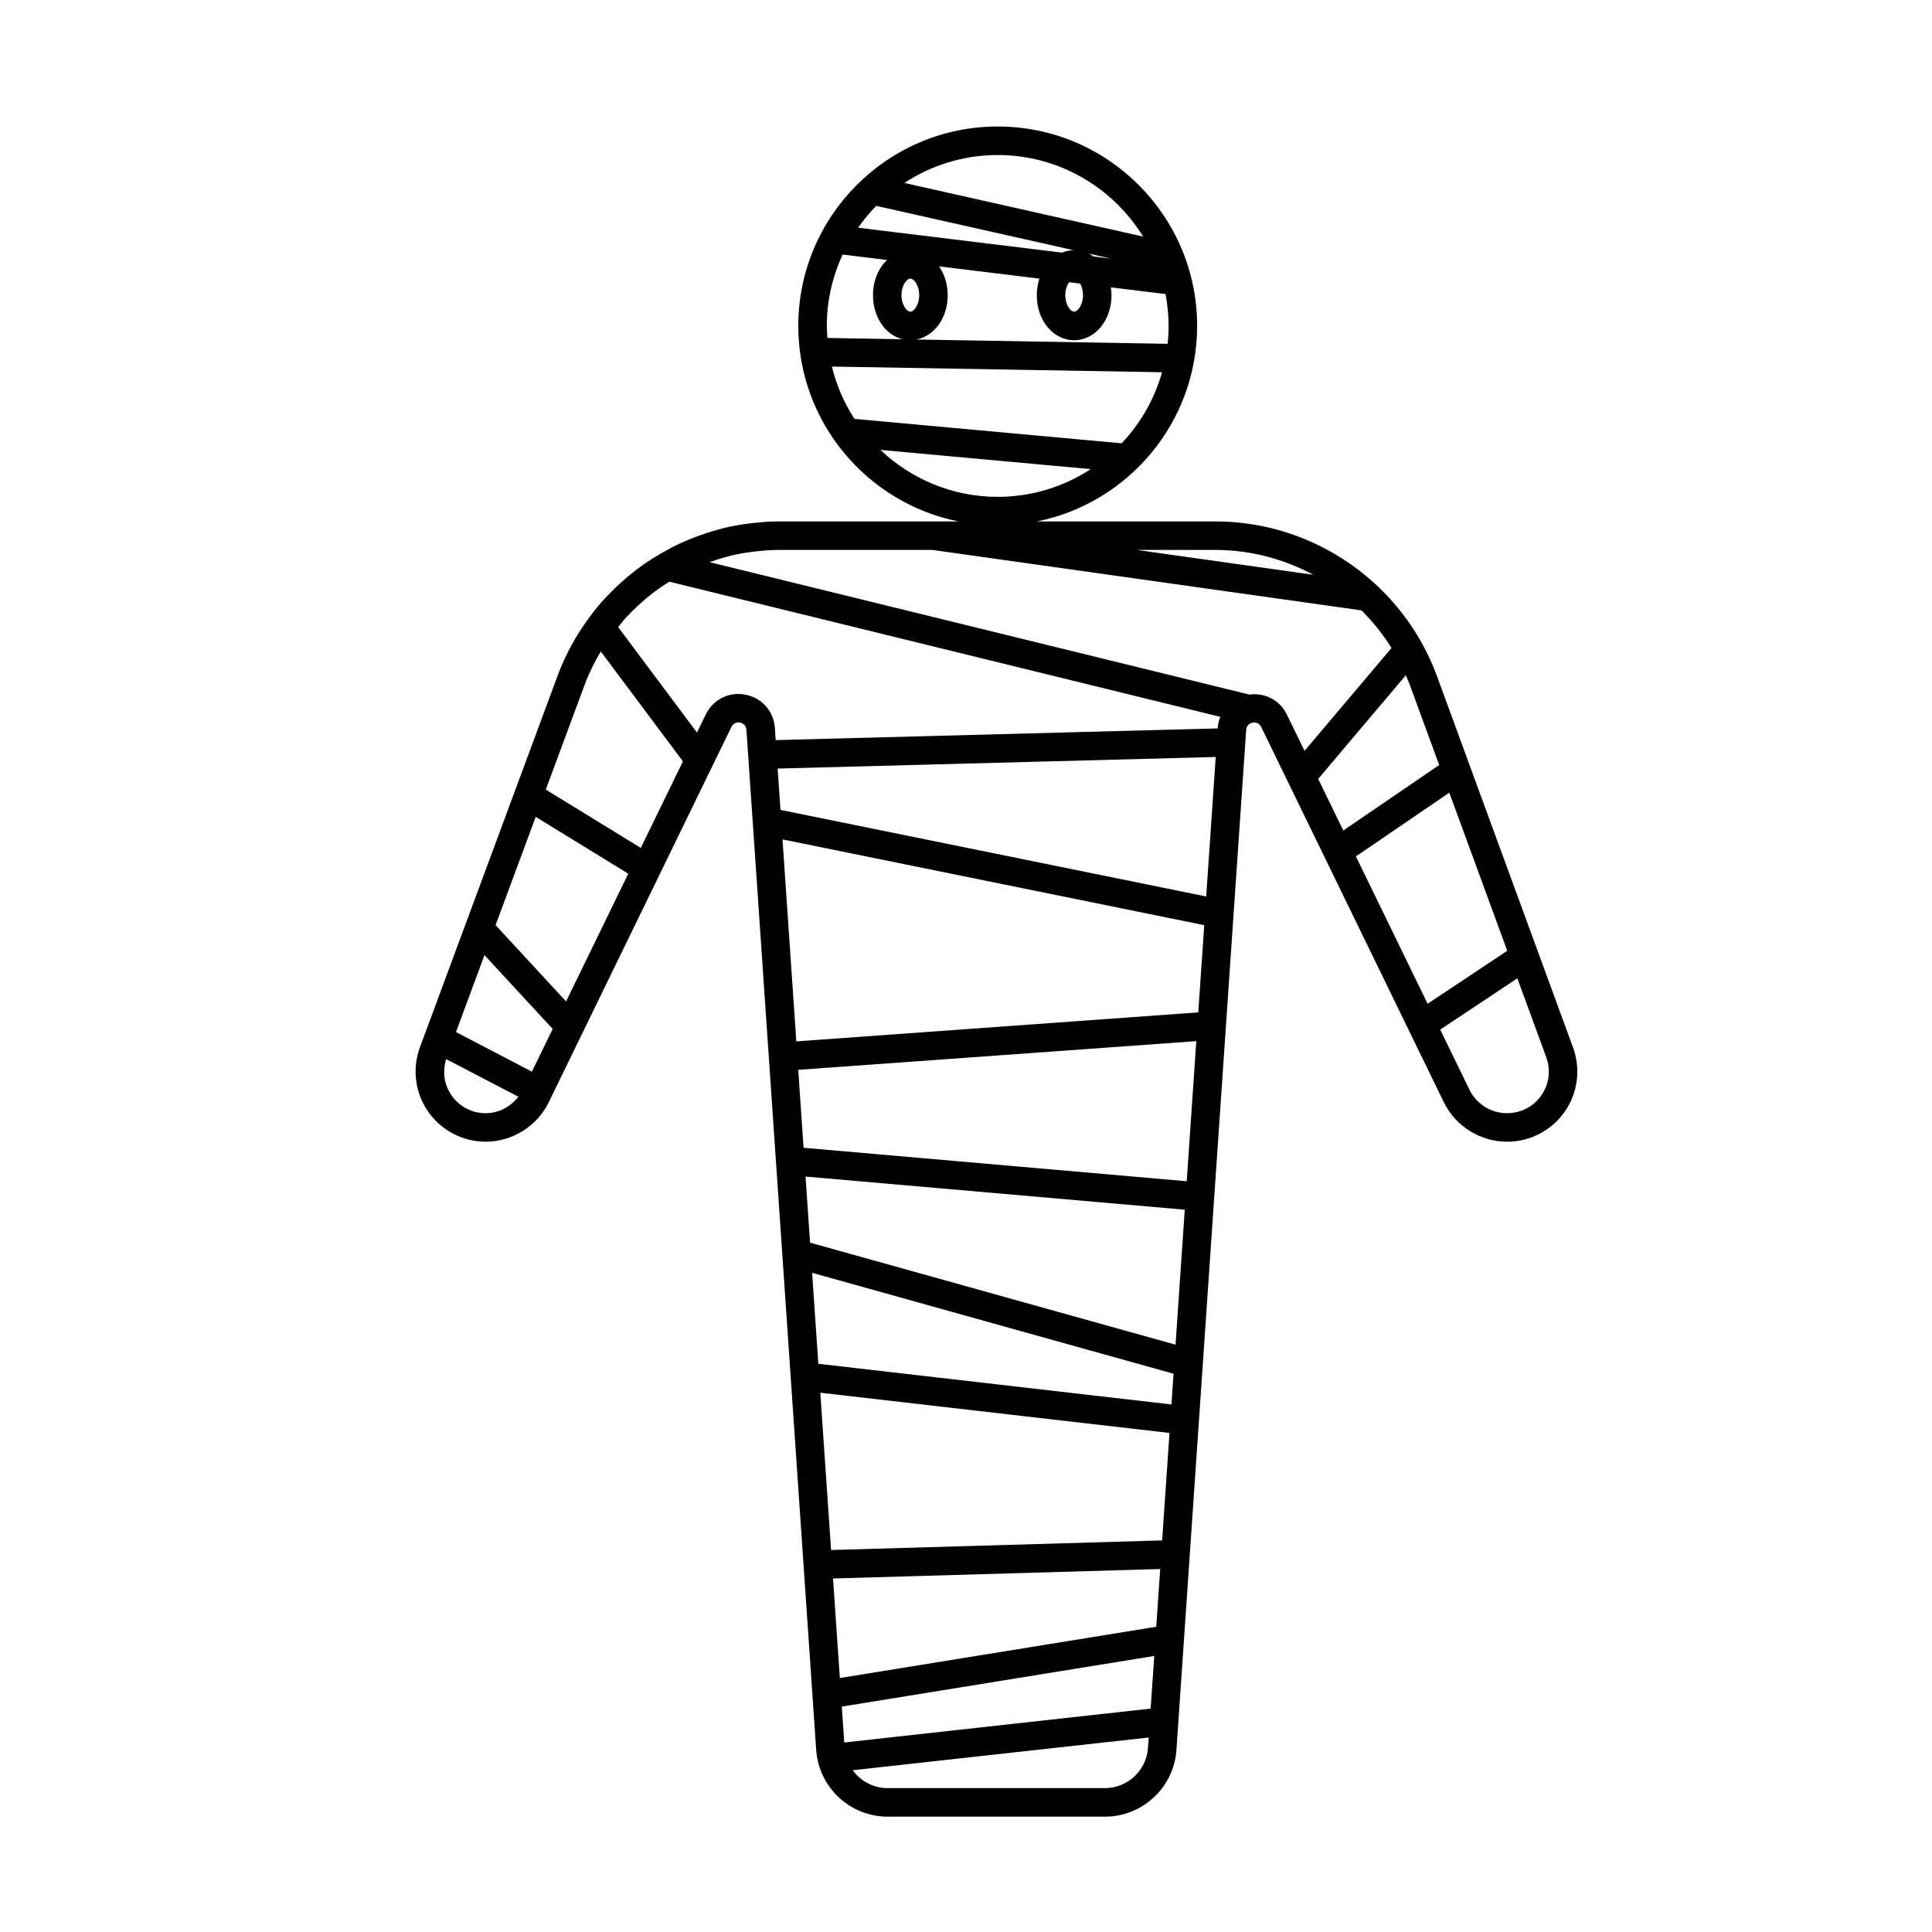 <?xml version="1.0" encoding="UTF-8"?>
<!-- Uploaded to: SVG Repo, www.svgrepo.com, Generator: SVG Repo Mixer Tools -->
<svg fill="#000000" width="800px" height="800px" version="1.1" viewBox="144 144 512 512" xmlns="http://www.w3.org/2000/svg">
 <path d="m524.82 323.2c-8.988-24.535-32.586-41.02-58.715-41.02h-47.277c24.164-4.856 42.426-26.234 42.426-51.809 0-29.141-23.707-52.848-52.848-52.848s-52.852 23.707-52.852 52.848c0 25.574 18.262 46.953 42.426 51.809h-47.543c-2.227 0-4.422 0.164-6.602 0.398-0.5 0.055-1 0.109-1.5 0.176-2.164 0.285-4.309 0.652-6.41 1.16-0.148 0.035-0.289 0.086-0.438 0.121-1.988 0.492-3.93 1.102-5.848 1.785-0.461 0.164-0.922 0.324-1.383 0.5-1.977 0.758-3.918 1.594-5.805 2.539-0.34 0.172-0.668 0.367-1.004 0.543-1.617 0.852-3.191 1.773-4.731 2.762-0.438 0.281-0.879 0.547-1.305 0.84-1.719 1.164-3.375 2.41-4.973 3.738-0.371 0.312-0.727 0.641-1.094 0.961-1.438 1.254-2.824 2.57-4.144 3.953-0.219 0.23-0.453 0.445-0.668 0.68-1.523 1.641-2.941 3.383-4.285 5.188-0.086 0.113-0.188 0.215-0.273 0.328l0.023 0.016c-3.363 4.582-6.164 9.637-8.195 15.121l-36.508 98.539c-2.113 5.699-1.301 12.082 2.172 17.07 3.473 4.988 9.172 7.965 15.25 7.965 7.059 0 13.613-4.102 16.707-10.449l48.41-99.465c0.637-1.309 1.809-1.23 2.289-1.141 0.477 0.094 1.59 0.465 1.691 1.918l9.559 139.75 2.18 31.898 6.75 98.695c0.676 9.902 8.98 17.664 18.91 17.664h57.641c9.93 0 18.234-7.758 18.91-17.664l18.488-270.34c0.102-1.453 1.219-1.824 1.691-1.918 0.48-0.082 1.652-0.164 2.289 1.141l48.41 99.465c3.094 6.348 9.648 10.449 16.785 10.449 6.062 0 11.758-2.965 15.23-7.938 3.473-4.969 4.301-11.34 2.215-17.031zm-58.711-33.461c9.242 0 18.105 2.379 25.934 6.586l-46.758-6.586zm-12.414-59.363c0 1.602-0.09 3.18-0.25 4.738l-66.633-1.141c4.781-0.883 8.344-5.707 8.344-11.754 0-2.945-0.879-5.574-2.293-7.633l26.586 3.25c-0.434 1.355-0.691 2.824-0.691 4.387 0 6.695 4.348 11.938 9.902 11.938s9.902-5.246 9.902-11.938c0-0.711-0.074-1.395-0.168-2.07l14.477 1.77c0.527 2.738 0.824 5.559 0.824 8.453zm-68.441-3.777c-0.934 0-2.348-1.746-2.348-4.383 0-2.633 1.41-4.383 2.348-4.383 0.934 0 2.348 1.746 2.348 4.383-0.004 2.633-1.414 4.383-2.348 4.383zm41.062-4.383c0-1.496 0.465-2.652 1.031-3.422l2.887 0.352c0.441 0.762 0.773 1.805 0.773 3.066 0 2.633-1.41 4.383-2.348 4.383-0.93 0.004-2.344-1.746-2.344-4.379zm6.269-10.992 5.848 1.312-4.703-0.574c-0.371-0.266-0.742-0.535-1.145-0.738zm-24.18-26.141c16.289 0 30.555 8.672 38.535 21.613l-63.273-14.211c7.117-4.664 15.609-7.402 24.738-7.402zm-32.191 13.477 52.262 11.738c-1.062 0.023-2.07 0.27-3.019 0.652l-54.059-6.606c1.457-2.059 3.055-4 4.816-5.785zm-13.102 31.816c0-6.758 1.531-13.152 4.195-18.918l11.762 1.438c-2.262 2.172-3.719 5.488-3.719 9.32 0 5.848 3.32 10.586 7.863 11.691l-19.938-0.344c-0.078-1.055-0.164-2.109-0.164-3.188zm7.336 24.633c-2.731-4.195-4.766-8.867-5.988-13.863l87.504 1.5c-2.019 7.152-5.742 13.582-10.723 18.832zm6.871 8.219 55.738 5.094c-7.102 4.629-15.559 7.348-24.648 7.348-12.043 0-22.973-4.754-31.09-12.441zm-104.61 175.78c-3.66 0-6.957-1.723-9.047-4.727-1.988-2.856-2.457-6.32-1.414-9.605l19.129 9.969c-2.066 2.672-5.231 4.363-8.668 4.363zm12.254-11.012-20.125-10.492 7.551-20.387 18.078 19.566zm9.055-18.602-18.684-20.223 10.633-28.695 24.531 15.062zm19.801-40.688-25.176-15.457 10.238-27.633c1.168-3.156 2.644-6.141 4.336-8.969l21.766 29.129zm134.4 238.54c-0.41 5.957-5.402 10.621-11.371 10.621h-57.641c-3.773 0-7.144-1.867-9.23-4.742l78.434-8.668zm0.715-10.449-81.199 8.977-0.652-9.508 82.805-13.418zm1.484-21.688-83.852 13.586-1.805-26.379 86.703-2.512zm1.562-22.883-87.738 2.543-2.852-41.684 92.535 10.66zm2.465-36.031-93.578-10.777-1.645-24.105 95.781 26.742zm1.086-15.84-96.855-27.039-1.199-17.516 100.5 8.781zm2.961-43.312-101.54-8.871-1.41-20.652 105.49-7.609zm3.059-44.75-106.52 7.684-3.66-53.527 111.77 22.73zm2.102-30.719-112.82-22.941-0.75-10.957 116.1-3.07zm3.055-44.668-0.008 0.129-117.13 3.102-0.223-3.227c-0.301-4.426-3.434-7.969-7.785-8.816-0.641-0.125-1.277-0.184-1.91-0.184-3.641 0-6.961 2.035-8.617 5.438l-2.332 4.789-20.879-27.941c0.754-0.93 1.477-1.895 2.289-2.769 0.152-0.164 0.312-0.312 0.469-0.477 1.211-1.273 2.481-2.477 3.801-3.621 0.289-0.25 0.566-0.508 0.855-0.75 1.426-1.191 2.91-2.305 4.445-3.34 0.344-0.234 0.703-0.449 1.055-0.676 0.223-0.145 0.457-0.262 0.684-0.398l145.98 35.809c-0.367 0.91-0.621 1.891-0.691 2.934zm18.312-3.566c-1.848-3.801-5.793-5.809-9.918-5.269l-143.06-35.094c0.027-0.012 0.055-0.02 0.086-0.031 1.707-0.605 3.434-1.148 5.195-1.586 0.117-0.027 0.23-0.066 0.348-0.098 1.852-0.445 3.738-0.77 5.641-1.02 0.441-0.059 0.883-0.109 1.324-0.156 1.918-0.207 3.852-0.348 5.801-0.348h40.676l113.69 16.016c3.012 2.984 5.688 6.324 7.961 9.969l-23.047 27.262zm8.312 17.078 23.219-27.469c0.406 0.941 0.816 1.879 1.172 2.848l7.676 20.941-25.414 17.352zm9.996 20.543 24.75-16.898 15.355 41.906-21.102 14.039zm49.129 63.336c-2.09 2.992-5.387 4.707-9.117 4.707-4.188 0-8.078-2.434-9.91-6.199l-7.758-15.941 20.438-13.598 7.664 20.922c1.254 3.43 0.773 7.117-1.316 10.109z"/>
</svg>